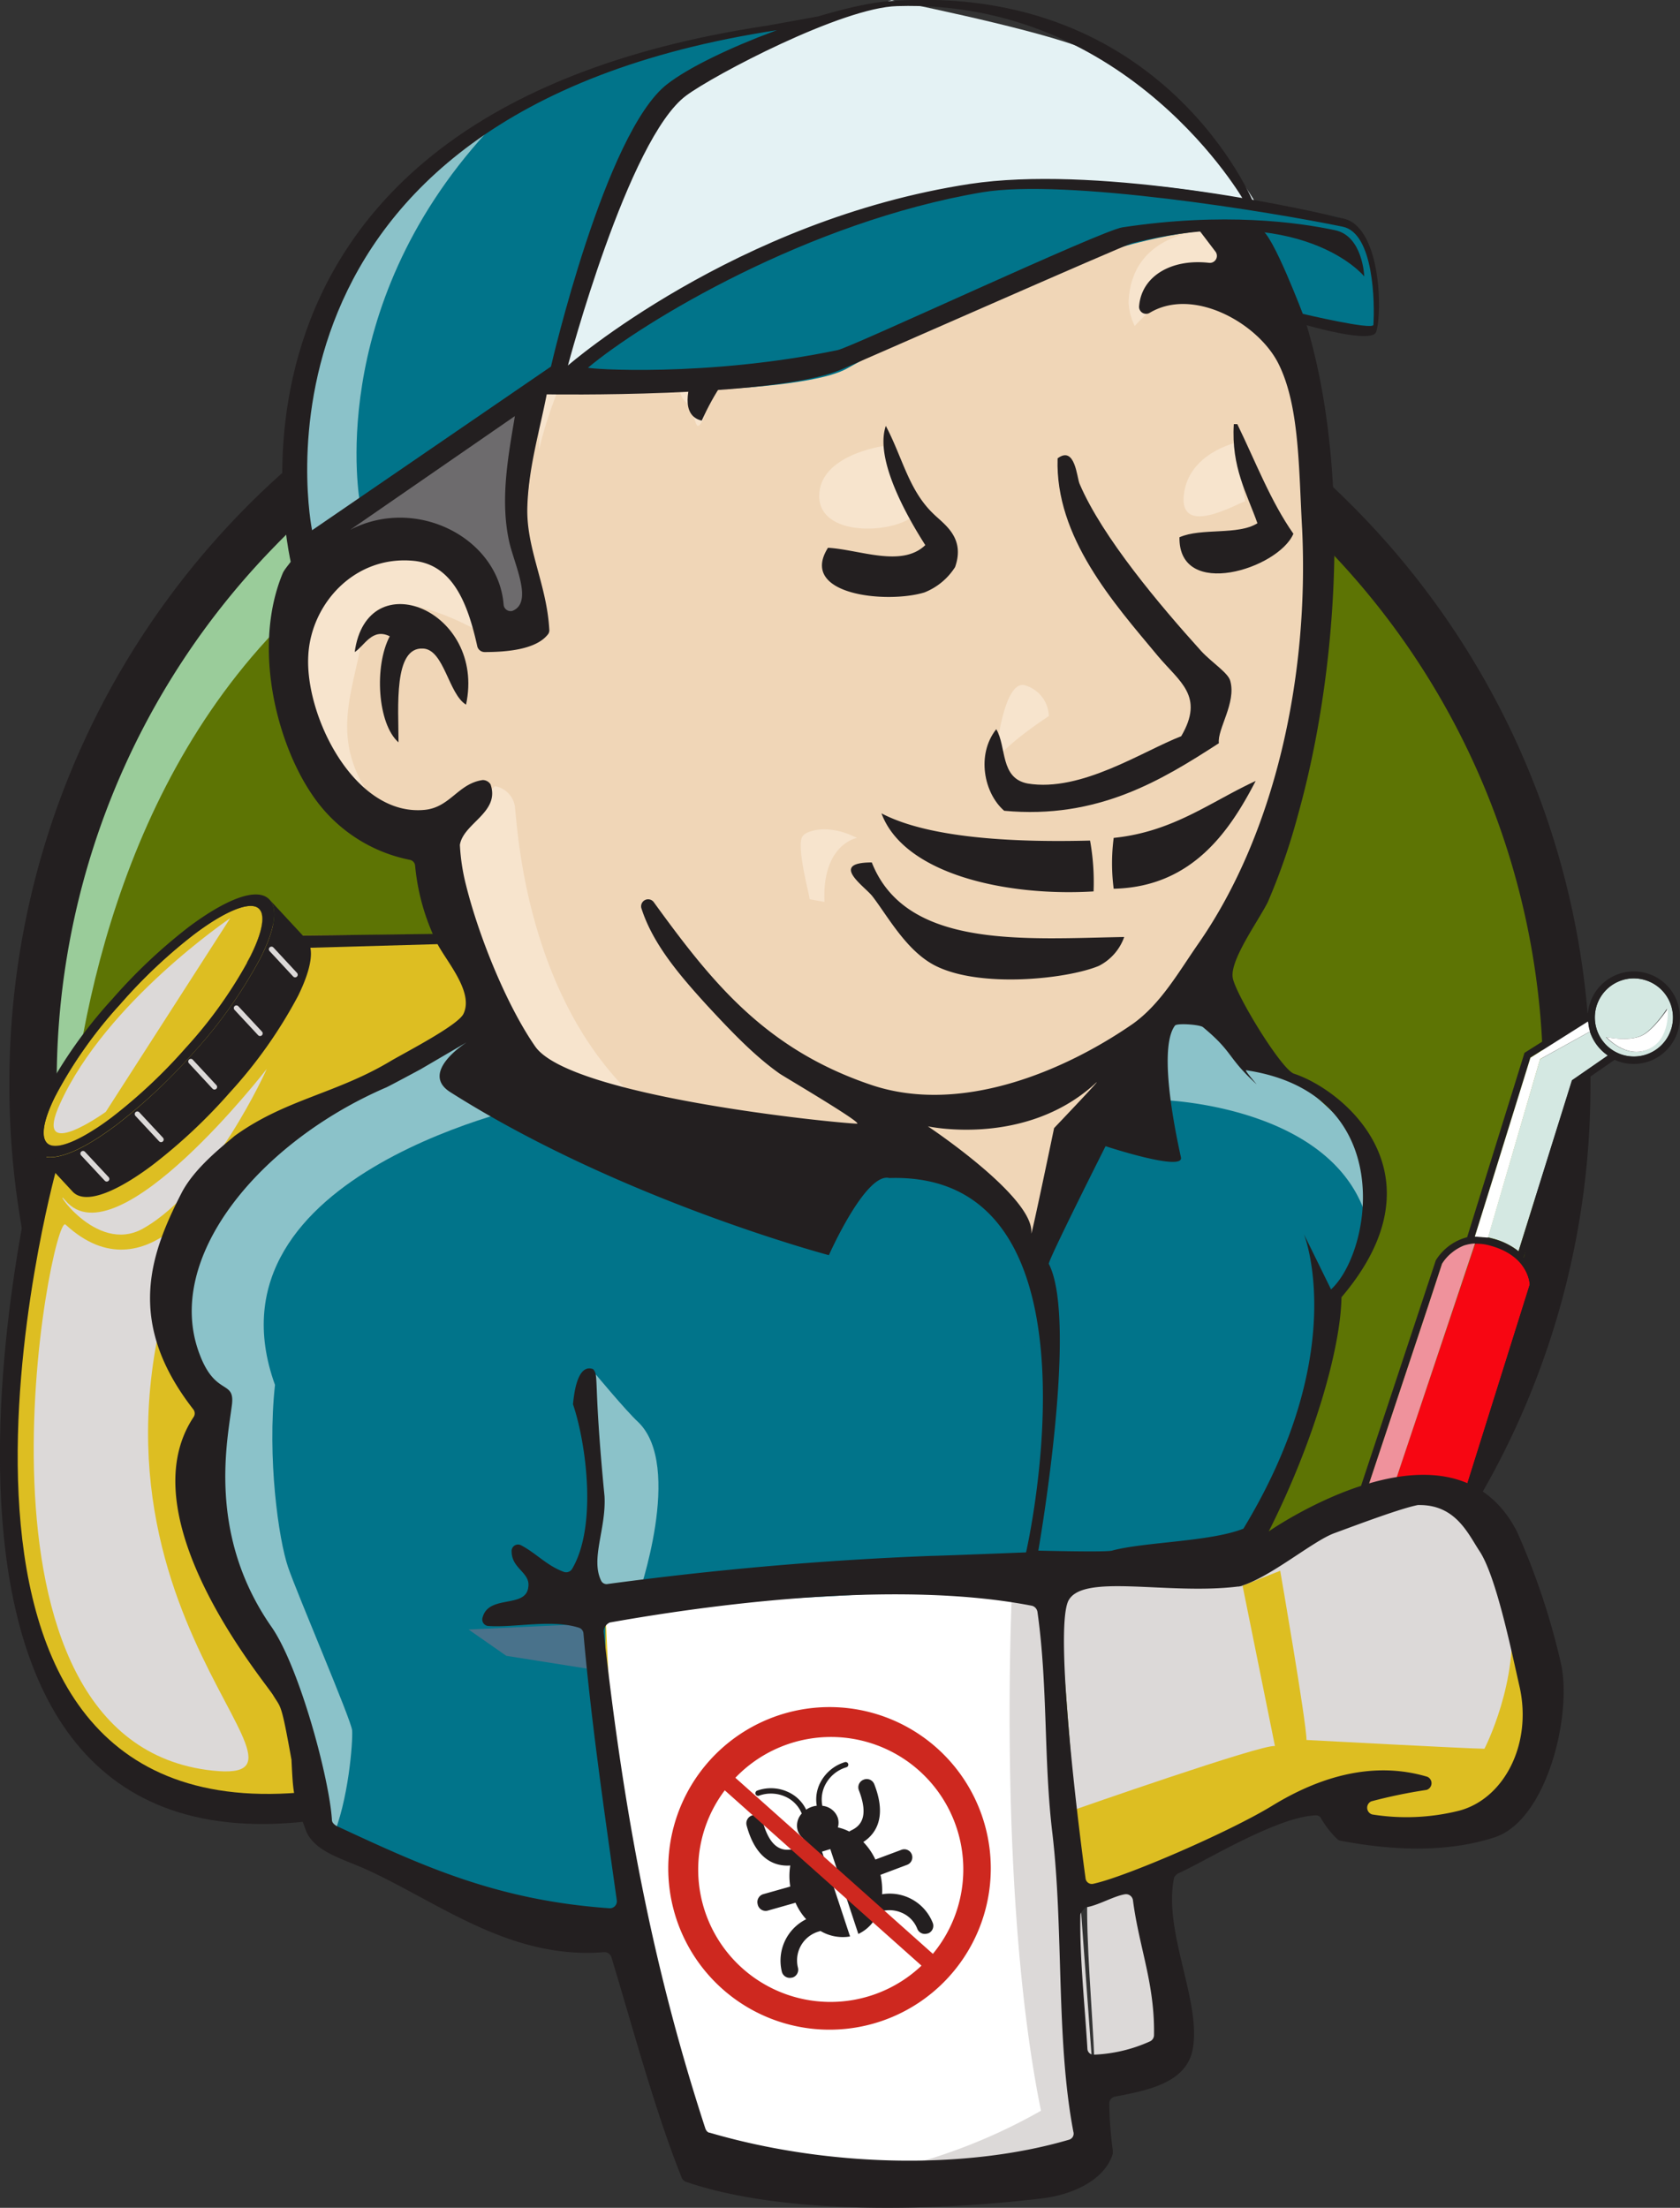 <svg id="root" xmlns="http://www.w3.org/2000/svg" viewBox="0 0 239.61 314.82"><rect x="0" y="0" width="239.61" height="314.82" fill="#333333" stroke="none"/><defs><style>.cls-1{fill:#5d7404;}.cls-2{fill:#9acc9a;}.cls-3{fill:#231f20;}.cls-4{fill:#dbb928;}.cls-5{fill:#ddbe22;}.cls-6{fill:#dcd9d8;}.cls-7{isolation:isolate;}.cls-8{fill:#c14669;stroke:#dcd9d8;stroke-linecap:round;stroke-miterlimit:10;stroke-width:0.75px;}.cls-9{fill:#f0d6b7;}.cls-10{fill:#01748a;}.cls-11{fill:#6d6b6d;}.cls-12{fill:#f7e4cd;}.cls-13{fill:#8bc2c9;}.cls-14{fill:#49728b;}.cls-15{fill:#fff;}.cls-16{fill:#d4e8e2;}.cls-17{fill:#f70612;}.cls-18{fill:#ef929c;}.cls-19{fill:#e4f2f4;}.cls-20{fill:#ce281f;}</style></defs><title>pest-control</title><g id="base"><path id="path22" class="cls-1" d="M224.51,156.19c0,61.75-49,111.87-109.37,111.87S5.76,217.94,5.76,156.19s49-111.88,109.38-111.88S224.51,94.44,224.51,156.19" transform="translate(-2.42 -1.58)"/><path id="path24" class="cls-2" d="M11.64,183.44s-7.88-116.63,99.62-120l-7.5-12.5L45.39,70.56,28.76,89.69l-14.62,28-8.38,32.5,2.5,21.62" transform="translate(-2.42 -1.58)"/><path id="path26" class="cls-3" d="M41.64,79.44a109.21,109.21,0,0,0-31.13,76.75h0a109.23,109.23,0,0,0,31.13,76.75h0a104.23,104.23,0,0,0,74.87,31.75h0a104.27,104.27,0,0,0,74.88-31.75h0a109.22,109.22,0,0,0,31.12-76.75h0a109.2,109.2,0,0,0-31.12-76.75h0a104.44,104.44,0,0,0-74.88-31.75h0A104.19,104.19,0,0,0,41.64,79.44ZM36.76,237.69a116.5,116.5,0,0,1-33-81.5h0a116.48,116.48,0,0,1,33-81.5h0a111.13,111.13,0,0,1,79.75-33.75h0a111.09,111.09,0,0,1,79.75,33.75h0a116.21,116.21,0,0,1,33,81.5h0a116.46,116.46,0,0,1-33,81.5h0a111.13,111.13,0,0,1-79.75,33.75h0a111.17,111.17,0,0,1-79.75-33.75h0" transform="translate(-2.42 -1.58)"/><path class="cls-4" d="M8.72,170.21C11.82,174.56,27,159.33,27,159.33s-11.37,6.88-13.25,5C10.53,161.08,20.72,148,20.72,148S5.47,165.65,8.72,170.21Z" transform="translate(-2.42 -1.58)"/><path class="cls-5" d="M93.68,170.19c0-6.6-3.07-35.5-9.67-35.5l-44.5.33S12,143.31,7.64,170.19c-3.31,20.3-4,45.5-4,45.5,0,6.6,4.27,35.62,21.37,41l61.38,5.5c-3.9-5.38,7.29-6.74,7.29-13.34" transform="translate(-2.42 -1.58)"/><path id="tank-shape" class="cls-6" d="M32.76,254.06c19.86,2.1-26.5-25.52-1.75-80.69,2-4.47-7.37,13.82-19.25,2.82C9.79,174.36-5.11,250.06,32.76,254.06Z" transform="translate(-2.42 -1.58)"/><g class="cls-7"><path class="cls-3" d="M39.39,131.21l5.23,5.65a.79.79,0,0,0-.22-.19c-1.32-.88-4.73.51-9.12,3.81a74.79,74.79,0,0,0-10.5,9.92,63.7,63.7,0,0,0-9.29,13.14c-1.63,3.31-2.05,5.69-1.18,6.62l-5.24-5.65c-.86-.93-.44-3.3,1.19-6.61a63,63,0,0,1,9.28-13.15,74.08,74.08,0,0,1,10.51-9.91c4.38-3.31,7.8-4.7,9.12-3.82Z" transform="translate(-2.42 -1.58)"/><path class="cls-5" d="M30.05,134.84c4.38-3.31,7.8-4.7,9.12-3.82,1.14.76.79,3.24-1,6.82A63.7,63.7,0,0,1,28.91,151a75.13,75.13,0,0,1-10.54,9.92c-.59.44-1.16.86-1.73,1.24-3.53,2.39-6.2,3.32-7.35,2.56s-.79-3.24,1-6.8a63,63,0,0,1,9.28-13.15A74.08,74.08,0,0,1,30.05,134.84Z" transform="translate(-2.42 -1.58)"/><path class="cls-5" d="M14.53,170.35a1,1,0,0,1-.22-.19l-5.24-5.65a1,1,0,0,0,.22.19c1.15.76,3.82-.17,7.35-2.56.57-.38,1.14-.8,1.73-1.24A75.13,75.13,0,0,0,28.91,151a63.7,63.7,0,0,0,9.29-13.14c1.63-3.32,2-5.7,1.19-6.63l5.23,5.65c.87.93.45,3.31-1.19,6.62a63.74,63.74,0,0,1-9.29,13.15,75.69,75.69,0,0,1-10.53,9.92c-.59.44-1.17.85-1.73,1.24C18.35,170.18,15.67,171.11,14.53,170.35Z" transform="translate(-2.42 -1.58)"/><path class="cls-3" d="M40.48,129.54c1.63,1.08,1.35,4.06-.79,8.4A66.26,66.26,0,0,1,30,151.7,79.05,79.05,0,0,1,19,162c-.64.47-1.26.92-1.88,1.34-4.28,2.91-7.54,3.9-9.17,2.82s-1.35-4.06.79-8.4A66.35,66.35,0,0,1,18.47,144a76.91,76.91,0,0,1,10.92-10.28C34.38,130,38.56,128.26,40.48,129.54Zm-2.28,8.3c1.76-3.58,2.11-6.06,1-6.82-1.32-.88-4.74.51-9.12,3.82a74.08,74.08,0,0,0-10.51,9.91,63,63,0,0,0-9.28,13.15c-1.76,3.56-2.11,6-1,6.8s3.82-.17,7.35-2.56c.57-.38,1.14-.8,1.73-1.24A75.13,75.13,0,0,0,28.91,151a63.7,63.7,0,0,0,9.29-13.14" transform="translate(-2.42 -1.58)"/><path class="cls-3" d="M40.86,129.86l5.24,5.65c1.19,1.28.78,4.11-1.17,8.08a66.58,66.58,0,0,1-9.71,13.75,77.37,77.37,0,0,1-11,10.33c-.63.48-1.26.93-1.87,1.34-4.29,2.91-7.54,3.91-9.17,2.83a2.38,2.38,0,0,1-.38-.32l-5.24-5.65a2,2,0,0,0,.38.32c1.63,1.08,4.89.09,9.17-2.82.62-.42,1.24-.87,1.88-1.34A79.05,79.05,0,0,0,30,151.7a66.26,66.26,0,0,0,9.7-13.76C41.65,134,42.05,131.14,40.86,129.86Z" transform="translate(-2.42 -1.58)"/></g><path class="cls-6" d="M11.76,172.78C19.14,181.53,40.47,154,40.47,154s-7.62,17.08-17.62,22.75C16,180.64,9.56,170.17,11.76,172.78Z" transform="translate(-2.42 -1.58)"/><polygon class="cls-3" points="41.91 133.42 62 133.17 63.09 134.61 42.68 135.19 41.91 133.42"/><line class="cls-8" x1="11.84" y1="164.49" x2="15.22" y2="168.11"/><line class="cls-8" x1="19.59" y1="158.86" x2="22.97" y2="162.49"/><line class="cls-8" x1="27.22" y1="151.36" x2="30.59" y2="154.99"/><line class="cls-8" x1="33.72" y1="143.74" x2="37.09" y2="147.36"/><line class="cls-8" x1="38.72" y1="135.36" x2="42.09" y2="138.99"/><path class="cls-3" d="M10.39,168.56,8,165.06s-27.12,103.5,38.11,96.25c1.05-.11.07-4.21-1-4.12C-15.36,262.19,10.39,168.56,10.39,168.56Z" transform="translate(-2.42 -1.58)"/><path id="path28" class="cls-9" d="M162.51,156.44l-16.62,2.5-22.5,2.5-14.63.37-14.12-.37-10.88-3.38-9.62-10.37-7.5-21.25L65,121.81l-10-3.37-5.87-9.63L45,95.06l4.63-12.12,10.87-3.75,8.75,4.12,4.13,9.13,5-.88L80,89.44l-3.25-9.75,1.25-12,2.5-16.63-.12-9.5L88,29.44l13.38-9.63,23.37-10,25.88,3.75,22.5,16.25,10.37,16.63,6.63,12.12,1.62,30-5,25.88-9.12,22.87-8.75,12.13" transform="translate(-2.42 -1.58)"/><polygon id="nek-skin" class="cls-9" points="109.59 206.49 179.22 206.49 172.22 142.99 109.59 141.49 109.59 206.49"/><path id="path30" class="cls-10" d="M148.39,228.44l-59.63,2.5v10l5,35-2.5,2.87L49.64,264.69l-2.88-5-7.62-46.25L33,184.31l-2.12-6.62,33.37-23,10.38-4.13,10.12,9.88,7.88,2.37,7.87,3.63,5.75,3.5,22-5.13,10.38,4.25,7.37,6.38,4.63,10.5,2.37,40-4.62,2.5" transform="translate(-2.42 -1.58)"/><path id="path32" class="cls-11" d="M49.64,83.06l10.87-3.75,8.75,4.13,4.13,9.12,5-.87,1.25-5-2.5-9.63,2.5-22.87-2.13-12.5L85,32.94l16.25-12.88-4.62-6.25L73.76,25.06l-9.62,7.5L58.76,44.19,50.39,55.44l-2.5,13.37,1.75,14.25" transform="translate(-2.42 -1.58)"/><path id="path34" class="cls-6" d="M66.76,43.94S73,28.56,98,21.06s1.25-5.37,1.25-5.37L72.14,26.06,61.76,36.44l-4.62,8.37,9.62-.87" transform="translate(-2.42 -1.58)"/><path id="path38" class="cls-12" d="M67.51,118.94l5.5-5.25a3.45,3.45,0,0,1,2.88,3.25c.37,2.87,1.62,29.12,19.62,43.37,1.63,1.25-13.37-2.12-13.37-2.12l-13.38-21" transform="translate(-2.42 -1.58)"/><path id="path40" class="cls-12" d="M144.26,110.94s1-12.63,4.38-11.63a4.71,4.71,0,0,1,3.37,4.38s-8.25,5.37-7.75,7.25" transform="translate(-2.42 -1.58)"/><path id="path42" class="cls-12" d="M178.76,64.69s-6.87,1.5-7.5,7.5,7.5,1.25,8.75.87" transform="translate(-2.42 -1.58)"/><path id="path44" class="cls-12" d="M128.39,65.19s-9.13,1.25-9.13,7.12,10.38,5.38,13.38,2.88" transform="translate(-2.42 -1.58)"/><path id="path46" class="cls-12" d="M71.76,92.19s-15.87-9.63-17.5-.38-5.37,15.88,2.5,25.38l-5.37-1.63-5-12.87-1.63-12.5,9.63-10,10.87.87,6.25,5,.25,6.13" transform="translate(-2.42 -1.58)"/><path id="path48" class="cls-12" d="M79.26,65.94s7.13-36.63,42.88-43.75c29.5-5.88,45,1.25,50.87,7.87,0,0-26.25-31.25-51.25-21.62S78.39,35.56,78.89,46.81c.62,19.13.37,19.13.37,19.13" transform="translate(-2.42 -1.58)"/><path id="path50" class="cls-12" d="M175.89,34.31s-12.13-.37-12.5,10.38a8.39,8.39,0,0,0,.87,3.37s9.63-10.87,15.38-5" transform="translate(-2.42 -1.58)"/><path id="path52" class="cls-12" d="M123,49.19s-2.12-16.63-16.25-7c-9.12,6.25-8.37,15-6.62,16.62s1.25,5,2.5,2.75.87-9.75,5.37-11.87,12.13-4.38,15-.5" transform="translate(-2.42 -1.58)"/><path id="path54" class="cls-13" d="M79.76,158.81s-49.12,9.75-38.12,40.25c-1.13,10.38.5,22,1.87,26s9,21.75,9.13,23.25-.5,10.13-2.88,15.5L46,260.56l-.75-14.25-4.87-9.12-6.75-15.63.5-14.62-6.75-17.25,3.12-14.63c1.13-10.25,38.5-25,38.5-25l13.38,9.25" transform="translate(-2.42 -1.58)"/><path id="path56" class="cls-13" d="M87.39,197.56s4.37,5.25,6,6.75c6.62,6.25,0,25,0,25H86.76s.88-17.62.88-19.75-.88-9.5-.88-9.5" transform="translate(-2.42 -1.58)"/><path id="path58" class="cls-14" d="M88,233.06l-18.75.88,5.38,3.75L88,239.81" transform="translate(-2.42 -1.58)"/><path id="path62" class="cls-10" d="M154.39,228.94l23.37-1.25s11.5-23.13,11.5-24.38a157.48,157.48,0,0,0,3.5-15.87c1-3.13,3.88-7.63,4.63-10.63,1.5-6.12-1.5-9.75-1.5-9.75l-18.75-19.62-3.75-3.38-12.94,9.56-11.06,34.94-6.25,36.75" transform="translate(-2.42 -1.58)"/><path id="path64" class="cls-14" d="M166.76,225.94l-14.62,2.87,2.12,11.63c5.38,2.5,14.63-4.13,14.63-4.13" transform="translate(-2.42 -1.58)"/><path id="path66" class="cls-13" d="M168.14,158.44s26.75.75,29.75,19.25c.25,1.37-1.38,3.62.25-2.38a24.72,24.72,0,0,0,.25-9.75L173,142.19l-6.25,8.37" transform="translate(-2.42 -1.58)"/><path id="path68" class="cls-15" d="M102.51,310.94l-8.62-35-4.25-25.88-.88-19.12,39-2.13H152l-2.25,43.75,3.75,33.75-.37,6.25-31.63,2.5-19-4.12" transform="translate(-2.42 -1.58)"/><g id="stick"><path class="cls-16" d="M215.14,170.26l-2.38,7.64h0Z" transform="translate(-2.42 -1.58)"/><path class="cls-16" d="M229,148a6,6,0,0,1-.1-.74h0c0,.12.09.6.11.74Z" transform="translate(-2.42 -1.58)"/><path class="cls-16" d="M231.76,152.11A6.58,6.58,0,0,1,229,148c0,.22.17.69.17.69l-7.1,3.93L214.64,178h-.13a7.1,7.1,0,0,1,.71.16A9.94,9.94,0,0,1,219,180l7.66-24.38Z" transform="translate(-2.42 -1.58)"/><polygon class="cls-17" points="205.67 180.22 203.65 186.3 205.67 180.21 205.67 180.22"/><path class="cls-17" d="M215,179.14a6.53,6.53,0,0,0-2.16-.25L195.65,230l9.74,3.22,15.21-48.49C220.57,184.2,220.14,180.59,215,179.14Z" transform="translate(-2.42 -1.58)"/><path class="cls-16" d="M237.08,141.34a5.7,5.7,0,0,0-2.12-.23A5.58,5.58,0,0,0,233.82,152a5.57,5.57,0,1,0,3.26-10.66Zm.39,9.86c-3.14,1.43-6-1.74-6-1.74s3.11.68,5-.18c1.71-.76,3.69-3.85,3.69-3.85S240.63,149.75,237.47,151.2Z" transform="translate(-2.42 -1.58)"/><path class="cls-3" d="M241.25,143.58A6.58,6.58,0,0,0,228.9,146l-9.05,5.71L211.67,178a7.47,7.47,0,0,0-4.47,3.3l-16,48.26L206,234.53,221.58,185l0-.15a6.75,6.75,0,0,0-1.83-4l7.7-24.51,5.26-3.64a6.18,6.18,0,0,0,.79.31,6.59,6.59,0,0,0,5-.48,6.6,6.6,0,0,0,3.21-3.89A6.53,6.53,0,0,0,241.25,143.58Zm-.47,4.72a5.57,5.57,0,1,1-5.82-7.19,5.7,5.7,0,0,1,2.12.23,5.57,5.57,0,0,1,3.7,7ZM220.6,184.77l-15.21,48.49L195.65,230h0L192.41,229l13.66-41.09,2-6.09h0v0a6.31,6.31,0,0,1,1.34-1.52,6.68,6.68,0,0,1,1.78-1.07,6.41,6.41,0,0,1,1.57-.29h0a6.53,6.53,0,0,1,2.16.25C220.14,180.59,220.57,184.2,220.6,184.77Zm-5.38-6.59a7.1,7.1,0,0,0-.71-.16l-1.66-.13h-.09l2.38-7.64,5.55-17.88,8.2-5.17v0h0a6,6,0,0,0,.1.74h0a6.58,6.58,0,0,0,2.75,4.13l-5.13,3.55L219,180A9.94,9.94,0,0,0,215.22,178.18Z" transform="translate(-2.42 -1.58)"/><path class="cls-15" d="M222.08,152.6l7.1-3.93s-.13-.47-.17-.69h0c0-.14-.09-.62-.11-.74v0l-8.2,5.17-5.55,17.88-2.38,7.63h.09l1.66.13h.13Z" transform="translate(-2.42 -1.58)"/><path class="cls-15" d="M236.53,149.28c-1.91.86-5,.18-5,.18s2.82,3.17,6,1.74,2.75-5.77,2.75-5.77S238.24,148.52,236.53,149.28Z" transform="translate(-2.42 -1.58)"/><path class="cls-18" d="M212.79,178.89h0a6.41,6.41,0,0,0-1.57.29,6.68,6.68,0,0,0-1.78,1.07,6.31,6.31,0,0,0-1.34,1.52v0l-2,6.09L192.41,229l3.24,1.08h0Z" transform="translate(-2.42 -1.58)"/></g><path id="path70" class="cls-6" d="M146.76,228.44s-2.12,43.37,4.13,74.12a80.38,80.38,0,0,1-30.88,10l35-1.25,4.13-2.5-5-68.37-1.25-14.63" transform="translate(-2.42 -1.58)"/><path id="path72" class="cls-6" d="M156.64,270.94c.37,3.87,31.25-13.13,31.25-13.13l30.87-1.62,4.63-14.13L215,217.44l-12.12-2.25-11.5,3.5-12.13,7.87s3.25,3.38-6.75-1.25-20.12.88-19.12,4.13" transform="translate(-2.42 -1.58)"/><path id="path74" class="cls-5" d="M155.51,259.69s27.13-9.5,28.75-9.13l-4.62-22.87,5.37-2.13s3.75,21.63,3.75,24.13c0,0,23.38,1.25,25.38,1.25,0,0,5-9.63,3.75-19.63l4.62,13.38.38,7.5-6.63,10-7.5,1.62-12.5-.37-4.12-5.38-13.5,5.5-21.75,9" transform="translate(-2.42 -1.58)"/><path id="path82" class="cls-6" d="M87.64,163.94" transform="translate(-2.42 -1.58)"/><path id="path100" class="cls-3" d="M123,49.19c-11.37-2.63-17,4.75-20.5,12.37-3.12-.75-1.87-4.87-1.12-7,2-5.62,10.25-13,16.87-12,3,.38,6.88,3,4.75,6.63" transform="translate(-2.42 -1.58)"/><path id="path102" class="cls-3" d="M178.39,62.06h.5c2.62,5.38,4.75,11,8,15.63-2.13,5-16.38,9.5-16.25.5,3.12-1.38,8.37-.25,11.12-2-1.5-4.25-3.75-8-3.37-14.13" transform="translate(-2.42 -1.58)"/><path id="path104" class="cls-3" d="M128.76,62.31c2.38,4.5,3.25,9.13,6.75,12.5,1.5,1.5,4.63,3.38,3.13,7.63a9.17,9.17,0,0,1-4.38,3.62c-5.37,1.63-18,.38-13.75-6.37,4.5.25,10.5,2.87,13.88-.38-2.63-4.12-7.25-12.25-5.63-17" transform="translate(-2.42 -1.58)"/><path id="path106" class="cls-3" d="M176.26,107.56c-8.12,5.25-17.25,10.88-30.62,9.63-2.88-2.5-4-8-1.13-11.63,1.5,2.5.5,7,4.5,7.75,7.63,1.25,16.38-4.62,21.88-6.75,3.37-5.75-.25-7.75-3.38-11.5-6.25-7.5-14.62-16.87-14.25-28.12,2.5-1.88,2.75,2.75,3.13,3.62,3.25,7.63,11.5,17.38,17.37,23.88,1.5,1.62,3.88,3.12,4.13,4.25.87,3.12-1.88,6.87-1.63,8.87" transform="translate(-2.42 -1.58)"/><path id="path108" class="cls-3" d="M68.89,102.06c-2.5-1.5-3.13-7.87-6.13-8-4.25-.25-3.5,8.38-3.5,13.38-3-2.63-3.5-10.88-1.25-15.13-2.5-1.25-3.62,1.38-5,2.25,1.75-12.87,18.75-6,15.88,7.5" transform="translate(-2.42 -1.58)"/><path id="path110" class="cls-3" d="M181.51,112.94c-3.75,7.25-9.12,15.12-20.25,15.37a28.08,28.08,0,0,1,0-7.25c8.5-.87,13.75-5.12,20.25-8.12" transform="translate(-2.42 -1.58)"/><path id="path112" class="cls-3" d="M128.14,117.56c7.12,3.75,20.12,4.13,29.75,3.88a33.59,33.59,0,0,1,.5,7.25c-12.25.75-27-2.38-30.25-11.13" transform="translate(-2.42 -1.58)"/><path id="path114" class="cls-3" d="M126.76,124.56c4.88,12.38,21.75,10.88,36,10.63a7.37,7.37,0,0,1-3.62,4.12c-4.5,1.88-17.13,3.25-23.5-.12-4-2.13-6.63-7-8.75-9.75-1-1.38-6.38-4.88-.13-4.88" transform="translate(-2.42 -1.58)"/><path id="path124" class="cls-6" d="M164.64,270.56c.87,7.38,3.75,14.88,3.37,23-3.25,1.13-5.12,2.13-9.5,2-.25-6.87-1.25-17.5-1-24,2.13.25,5.38-1.37,7.13-1" transform="translate(-2.42 -1.58)"/><path id="path130" class="cls-3" d="M156.51,274.69c-.12,6,.63,12.75,1,19a.88.88,0,0,0,1,.87,21.38,21.38,0,0,0,7.88-1.87,1,1,0,0,0,.62-.88c.13-7.37-2.12-12.5-3-19.25a1,1,0,0,0-1.12-.87c-1.63.25-3.88,1.62-5.63,1.87C156.89,273.94,156.51,274.31,156.51,274.69Zm-68-40.5c2.88,26,7,47.87,14.5,70.87.13.38.38.63.63.63,16.62,4.87,36.37,5.37,51.25,1a.9.9,0,0,0,.62-1.13c-2.5-13.12-1.37-28.87-3-42.62-1.25-10.38-.62-20.88-2.12-31.5a1.09,1.09,0,0,0-.75-.88c-17.88-3.5-42.63-.75-60.25,2.38A1.51,1.51,0,0,0,88.51,234.19Zm121.88,25.62c6.5-1.62,10.62-9.5,8.75-17.75-1.25-5.5-3.38-15.87-5.75-19.37-1.63-2.5-3.38-6.5-8.5-6.5h-.25c-2.5.5-8.13,2.62-11.88,4-3.12,1.12-9.37,6.5-13.62,7.62H179c-10.12,1.25-22.37-2-24.25,2.13-1.87,4.37,1.25,30.37,2.5,39.5a.9.9,0,0,0,1.13.75c4.62-1,19.37-7.38,25.5-11.13,10-6.12,17.5-5.5,22.12-4.12a1,1,0,0,1-.12,1.87,73.08,73.08,0,0,0-7.88,1.63,1,1,0,0,0,.13,1.87,30.88,30.88,0,0,0,12.25-.5Zm-75.63-97.62s15.25,10.12,14.75,15.25c0,.62,3.25-15,3.25-15s7.75-8.13,5.75-6.25C148.51,165.19,134.76,162.19,134.76,162.19Zm-68.12-4.88c-4.48-2.84,2.37-7.12,2.37-7.12l-6.62,3.87s-4.88,2.63-5,2.63c-17.88,7.75-31.75,24.25-26.5,38,2.25,6,5,3.62,4.62,7.12-.62,5-3.62,18.5,5.63,31.75,4,5.75,8.25,21.63,8.62,27.5,0,.38.25.63.63.88,12.12,5.62,22.75,10.62,39,11.75a1,1,0,0,0,1-1.13c-1.88-13.37-3.63-25.37-4.75-38a.93.93,0,0,0-.63-.87c-3.87-1.25-9.12,0-12.87-.25a.93.93,0,0,1-.88-1.25c.88-3.25,6.13-1.25,6.5-4.25.38-2.13-2.37-2.63-2.37-5.13a.92.92,0,0,1,1.37-.87c2.13,1.12,3.63,2.87,6,3.75a1,1,0,0,0,1.25-.38c3.63-6.12,2-18,.13-23.5.12-1,.5-5.87,2.87-5,.88,1,0,1.38,1.63,18.13.25,4.62-2,8.87-.5,12a.86.86,0,0,0,1,.5c15-2,30.12-3.38,46.12-4,1,0,13.5-.5,13.5-.5s12.5-54.38-19.5-53.38c-3.37-.87-8.62,11-8.62,11S90.89,172.69,66.64,157.31Zm104.21,9.29c.5,2.13-10.75-1.58-10.75-1.58s-8.34,16.54-8.09,16.79c4.25,8.25-1.5,40.88-1.5,40.88s9.63.25,10.5,0c4.63-1.25,14-1.25,18.75-3.13,15.38-25.37,8.63-42,8.63-42l3.87,7.88c5.88-5.38,9.63-28-12.12-31.25-.25,0,1.62,2.12,1.5,2-4.25-3.88-3.25-4.5-7.63-8.13-.37-.37-3.62-.62-4-.25C168,150.44,169.22,159.23,170.85,166.6ZM55,52.31c-5.12,5.63-3.12,25.13-2.5,24.75,9.38-4.75,21,1.25,21.75,10.75a1,1,0,0,0,1.25.88c2.88-1.13.5-6.13-.37-9.5-1.38-5.75-.38-11.75.62-17.63,1-6.37,2-12.62,0-18.37a.93.93,0,0,0-1-.63A30.61,30.61,0,0,0,55,52.31ZM94.39,17.19C82.64,20.56,67.76,28.81,61.76,39.06a.94.94,0,0,0,1.13,1.38c2.87-.75,5.37-2.13,8.5-2.38,1.5-.12,3.37.63,5.12.25,3.38-.87,6.25-8.37,8.75-11.25s5.38-3.87,7.38-6.25c.12-.12.25-.25.37-.25,1.13-.5,2.63-.62,3-1.87a1,1,0,0,0-.25-1A1.45,1.45,0,0,0,94.39,17.19Zm64.87,3.37c-12.87-7.25-34.87-12.75-48.62-5.87-11,5.5-25.75,14.5-31,25.87a.77.77,0,0,0,0,.75c4.5,11-1.63,21.25-2,32.38-.25,6,2.75,11.12,3.12,17.62a1,1,0,0,1-.12.63c-1.63,2.25-5.88,2.62-9.13,2.62a1.09,1.09,0,0,1-1-.75c-1.25-5.62-3.25-11.62-9-12.25-8.5-.87-14.75,6.13-15.12,13.5-.5,8.63,6.62,23,16.62,22,3.63-.37,4.75-3.75,8.25-4.25a1.31,1.31,0,0,1,1.13.63c1.37,4-3.88,5.5-4.38,8.62a29.26,29.26,0,0,0,.88,5.75c1.87,7.5,5.87,17.25,9.87,23,5,7.13,42.5,10.88,45.88,11,1,0-10.25-6.62-11-7.12-3.75-2.63-7.25-6.38-10.38-9.75-3.87-4.25-7.75-8.75-9.37-13.88a1,1,0,0,1,1.75-.87c8.25,11.37,15.87,21,31.12,26.12,12.75,4.25,27.5-2,37.25-8.75,4-2.87,6.5-7.37,9.38-11.5,10.75-15.5,15.75-37.62,14.75-59-.5-8.87-.38-17.62-3.38-23.62-2.87-5.75-12.12-11-18.37-7.25a1,1,0,0,1-1.5-1c.37-4.25,4.62-6.75,10-6.13a1,1,0,0,0,.87-1.62C171,31.19,166,24.31,159.26,20.56Zm24.13,199.38s26-18.13,35.37,0A101.16,101.16,0,0,1,225,238.56c1.75,7.25-1.87,22.5-9.37,25-6.5,2.13-14.13,2-22,.5a.88.88,0,0,1-.5-.25,13.45,13.45,0,0,1-2.25-2.87.84.84,0,0,0-.88-.5c-5.62.25-16.25,6.87-19.5,8.25a1.43,1.43,0,0,0-.62.62c-1.63,7.75,4,17.75,2.62,24.63-1,4.75-6.62,5.75-11.12,6.62a1,1,0,0,0-.75,1,55,55,0,0,0,.5,6.63v.5c-1.13,3.75-5.75,5.87-10.13,6.37-14.5,1.75-36.62,2.5-50.75-2.37a1,1,0,0,1-.62-.63c-3.75-9.37-6.75-20.62-10-31.37a1.06,1.06,0,0,0-1-.75c-13.38,1.12-23.5-7-33.88-11.75-3.62-1.63-7.25-2.5-8.62-5.38-1.88-5.12-1.88-5.12-2.13-10.12v-.13c-1.5-8.37-1.5-7.37-2.62-9.25S20.51,218.06,30,203.69a.94.94,0,0,0,0-1.13c-9.75-12.5-6.12-22.25-1.62-31,1.87-3.5,5.75-6.5,7.5-8h0c7.25-5.25,14.5-6,22.37-10.75,2.38-1.37,9.38-5,10.25-6.62,1.63-3.25-2.75-7.88-3.87-10.38a31.47,31.47,0,0,1-3-10.75.93.93,0,0,0-.75-.87,21.92,21.92,0,0,1-14-9.38c-5-7.37-8.5-21-4.13-31.5.38-.87,2-2.37,2.25-3.62.5-2.5-.87-5.75-1-8.38-.5-13.25,2.25-24.75,11-29a.82.82,0,0,0,.5-.62c3.88-14.38,16.88-19.25,29.25-26.5,4.63-2.75,9.75-4.5,15.13-6.38,19-7,48.12-5.62,64,6.25,6.75,5,17.37,15.75,21.25,23.5,10.12,20.38,9.37,54.5,2.37,79.38a89.57,89.57,0,0,1-4.25,12.25c-1.37,2.75-5.5,8.37-5,10.87s7,13.13,8.75,13.63c7.13,2.37,21.63,14.37,6.75,31.87-.12,7.25-3.87,20.5-10.37,33.38" transform="translate(-2.42 -1.58)"/><path id="path132" class="cls-12" d="M116.89,120.81c.5-.75,3.62-1.87,7.75.25,0,0-5,.88-4.63,9.13l-2.12-.38c.12-.12-2-7.62-1-9" transform="translate(-2.42 -1.58)"/><path class="cls-6" d="M17.51,160.12,35.26,132.5S17.58,144.44,11,158.92C6.93,167.74,17.51,160.12,17.51,160.12Z" transform="translate(-2.42 -1.58)"/></g><g id="cap"><path class="cls-10" d="M129.31,3.19s-29.4.7-57.5,16.2c-36.5,18.8-27.9,62.2-27.9,62.2l36.6-24.1s13.5-38.4,17.2-43.7C97.81,13.69,129.31,3.19,129.31,3.19Z" transform="translate(-2.42 -1.58)"/><path class="cls-19" d="M80.51,57.49l52.1-24,49-2.8s-9.5-16.9-25.7-22.6c-7.8-2.8-26.31-6.49-26.31-6.49S102.11,9.49,97.81,13.79C89.51,22.19,80.51,57.49,80.51,57.49Z" transform="translate(-2.42 -1.58)"/><path class="cls-10" d="M80.51,57.49c48.2-42.2,91.9-28.7,111.8-25.1,6.9,1.2,5.6,7.7,6.5,14.9.4,3.2-10.4-.5-10.4-.5s-4.6-12.2-6.1-12.4c-12-1.2-30.3,3.7-59.2,19.8C115.41,58.29,80.51,57.49,80.51,57.49Z" transform="translate(-2.42 -1.58)"/><path id="path56-2" data-name="path56" class="cls-13" d="M71.83,20.44C48.58,45.85,53.76,73.27,53.76,73.27l-7.66,5s-4.4-32.4,12.48-48.46" transform="translate(-2.42 -1.58)"/><path id="lines-1" class="cls-3" d="M111.76,5.25C26.76,18,44.14,82.81,44.14,82.81l36.21-25s32.06.54,41.86-3.46c2.7-1.1,40.5-17.8,41.7-18.1C188.33,30.19,197,41,197,41s-.2-5.8-4.2-6.6c-5.2-1.1-15.8-2.6-30.3-.4-2.9.4-38.4,17-40.6,17.5-18.7,3.9-35.8,2.7-35.6,2.5,7.9-6.6,31.4-20.8,56.2-25,11.9-2,41.2,2.8,51.4,4.9,4.5.9,4.6,11,4.4,14-.1.8-10.2-1.6-10.2-1.6l.5,1.6s9.5,2.8,10.1,1c.9-2.7.7-15.3-4.9-16.2-8.92-2.21-35.7-7.5-53-4.9-33.5,5.1-57.38,25.9-57.38,25.9s8.58-32.4,16.88-38.5c3.9-2.9,22.18-12.55,30.08-12.75,33.2-1,49.52,27.85,49.52,27.85l1.4.4s-12.69-31.56-51.59-29c-8.3.5-25.91,7.06-32.11,11.86C88.71,20.39,81,53.85,81,53.85L46.93,77.19s-12.29-59.4,66.4-71.32c10-1.5,6.37-2.06,6.37-2.06S112.18,5.19,111.76,5.25Z" transform="translate(-2.42 -1.58)"/></g><g id="pest"><path id="insect" class="cls-3" d="M128.23,271.69a10.18,10.18,0,0,0-.23-2.77l3.8-1.43a1.14,1.14,0,1,0-.81-2.14l-3.72,1.39a9.17,9.17,0,0,0-1.72-2.5c1.68-1.09,3.45-3.43,1.56-8.25a1.15,1.15,0,0,0-1.51-.64,1.16,1.16,0,0,0-.69,1.49c1.55,4,.1,5.19-1.12,5.76a1.4,1.4,0,0,0-.24.15,6.65,6.65,0,0,0-1.63-.59,2.39,2.39,0,0,0,0-1.35,2.58,2.58,0,0,0-2.21-1.73,4.57,4.57,0,0,1,.5-3.16,5,5,0,0,1,2.93-2.34.38.38,0,1,0-.22-.73,5.85,5.85,0,0,0-3.39,2.71,5.24,5.24,0,0,0-.62,3.51,2.83,2.83,0,0,0-.63.13,3.13,3.13,0,0,0-.88.43,5.29,5.29,0,0,0-2.64-2.55,5.81,5.81,0,0,0-4.34-.17.39.39,0,0,0-.24.49.38.38,0,0,0,.5.23,5,5,0,0,1,3.74.14,4.5,4.5,0,0,1,2.35,2.41,2.53,2.53,0,0,0-.58,2.41,2.34,2.34,0,0,0,.77,1.12,6.32,6.32,0,0,0-1.08,1.55,1.54,1.54,0,0,0-.37,0c-1.32.27-3.21.15-4.32-4a1.18,1.18,0,0,0-2.28.63c1.36,5.05,4.22,5.84,6.22,5.7a9.42,9.42,0,0,0,0,3l-3.82,1.08a1.17,1.17,0,0,0-.83,1.43A1.16,1.16,0,0,0,112,274l3.88-1.1a8.64,8.64,0,0,0,1.52,2.35,6.6,6.6,0,0,0-3.46,7.52,1.17,1.17,0,0,0,1.44.8l.06,0a1.17,1.17,0,0,0,.79-1.4,4.29,4.29,0,0,1,3.08-5.2.43.43,0,0,0,.12-.05,6.27,6.27,0,0,0,4.23.79l-4-12.1,1.18-.36,4,12.1a5.56,5.56,0,0,0,2.85-3.09,4.38,4.38,0,0,1,3.3.05,4.1,4.1,0,0,1,2.26,2.31,1.16,1.16,0,0,0,1.46.66l.06,0a1.16,1.16,0,0,0,.69-1.49A6.6,6.6,0,0,0,128.23,271.69Z" transform="translate(-2.42 -1.58)"/><path id="signal" class="cls-20" d="M120.73,245a23,23,0,1,0,23,23A23,23,0,0,0,120.73,245ZM102,268.18a18.75,18.75,0,0,1,3.79-11.31l28.06,25A18.87,18.87,0,0,1,102,268.18Zm33.46,12L107.3,255.08a18.88,18.88,0,0,1,28.16,25.12Z" transform="translate(-2.42 -1.58)"/></g></svg>